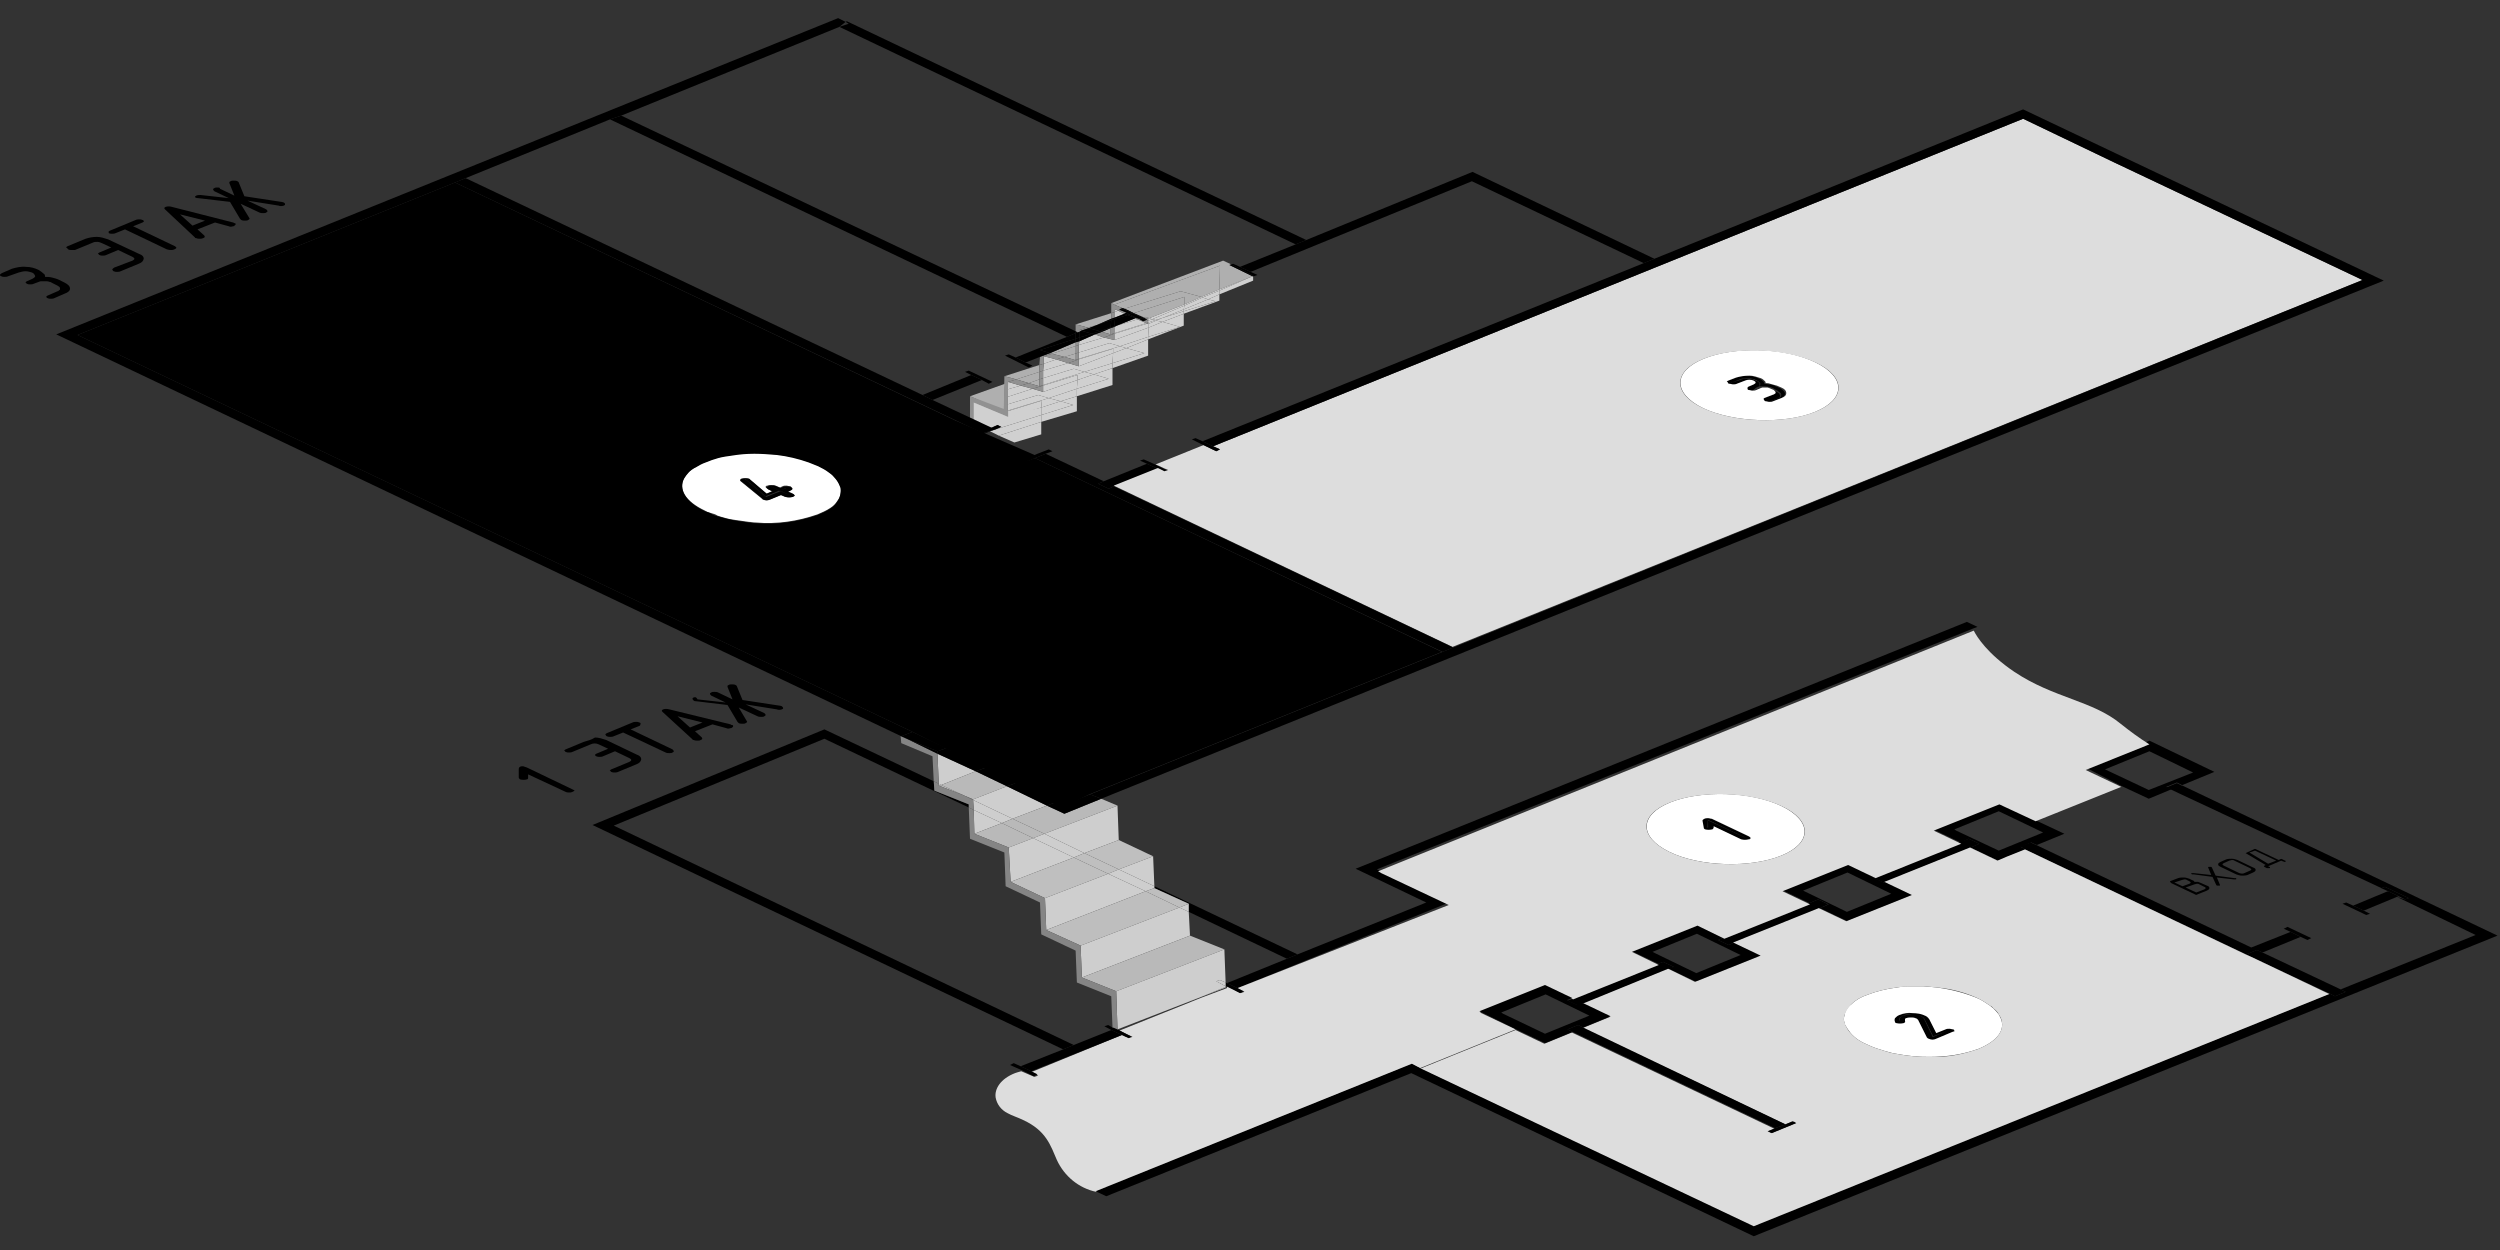 <?xml version="1.0" encoding="UTF-8"?> <!-- Generator: Adobe Illustrator 24.3.0, SVG Export Plug-In . SVG Version: 6.00 Build 0) --> <svg xmlns="http://www.w3.org/2000/svg" xmlns:xlink="http://www.w3.org/1999/xlink" id="Слой_1" x="0px" y="0px" viewBox="0 0 400 200" style="enable-background:new 0 0 400 200;" xml:space="preserve"><rect x="0" y="0" width="400" height="200" fill="#333333" stroke="none"/> <style type="text/css"> .st0{fill:none;} .st1{fill:#CECECE;} .st2{fill:#FFFFFF;} .st3{fill:#DDDDDD;} .st4{fill:#00CECE;} .st5{fill:#AFB51B;} .st6{fill:#B9B9B9;} .st7{fill:#BFBFBF;} .st8{fill:#BEBEBE;} .st9{fill:#858585;} .st10{fill:#D0D0D0;} .st11{fill:#AFAFAF;} .st12{fill:#919191;} </style> <path class="st0" d="M124.9,78.6l1.3,0.6L124.9,78.6z"></path> <polygon class="st0" points="252.5,164 250.8,164.7 251.6,165.1 247.2,166.9 251.6,165.1 250.8,164.7 "></polygon> <polygon class="st0" points="172.1,51.9 177.8,50.1 177.8,48.5 195.7,41.7 197,42.3 197.3,42.2 198.4,42.7 207.3,39.1 134.3,4.3 99.4,18.5 172.1,53 "></polygon> <path class="st0" d="M125.8,78.2l-0.9,0.3L125.8,78.2z"></path> <polygon class="st0" points="152.9,67.3 152.9,67.3 72.8,29.2 72.8,29.2 "></polygon> <polygon class="st0" points="253.3,164.4 257.7,162.6 253.4,160.6 257.7,162.6 "></polygon> <polygon class="st0" points="155.4,60 154.4,59.5 155,59.3 158.8,61.1 158.2,61.4 157.1,60.8 149.2,64 154.8,66.7 154.9,66.7 155,63.5 160.6,62.5 160.7,60.2 166.3,58.4 166.4,57.1 164.1,58 165.2,58.5 164.6,58.8 160.8,56.9 161.4,56.7 162.5,57.2 170.7,53.9 97.6,19.1 74.5,28.5 147.6,63.2 "></polygon> <path class="st0" d="M119.8,83.6l-2.1-0.3C118.4,83.4,119.1,83.5,119.8,83.6z"></path> <path class="st0" d="M120.9,83.7c3.4,0.3,6.7-0.2,9.9-1.3c0.7-0.3,1.4-0.6,2-1c-0.6,0.4-1.3,0.7-2,1C127.6,83.6,124.3,84,120.9,83.7 z"></path> <polygon class="st0" points="195.9,151.9 196.1,157.2 196.3,157.3 205.9,153.4 190.2,145.9 190.4,149.7 "></polygon> <path class="st0" d="M305.9,162.4c0.5,0,1,0.1,1.4,0.3C306.9,162.5,306.4,162.4,305.9,162.4z"></path> <polygon class="st0" points="309.1,165.9 308.4,164.4 309.1,165.9 309.2,165.9 309.2,165.9 "></polygon> <path class="st0" d="M307.2,162.7c0.1,0.1,0.3,0.2,0.4,0.3C307.5,162.8,307.4,162.7,307.2,162.7z"></path> <path class="st0" d="M303.9,162.9c0-0.1,0.1-0.1,0.2-0.2L303.9,162.9c-0.1,0.1-0.1,0.3,0,0.4l0,0 C303.8,163.2,303.8,163.1,303.9,162.9z"></path> <polygon class="st0" points="383.5,143.5 384.8,143.9 383.8,143.4 "></polygon> <polygon class="st0" points="372.8,159 280.6,196.2 372.8,159 360.2,153.1 "></polygon> <polygon class="st0" points="324,135.9 321.1,137.1 324,135.9 323.2,135.4 "></polygon> <polygon class="st0" points="200.6,44.2 200.5,44.2 200.5,44.9 195.1,47.1 195.1,48.1 189.4,50.2 189.4,52.1 183.7,54.3 183.7,56.9 178,58.9 178,61.6 172.3,63.4 172.3,65.8 166.6,67.5 166.6,69.5 162.3,70.8 166,72.6 163.9,73.5 164.5,73.7 163.9,73.5 166,72.6 167.8,71.9 168.4,72.2 167.3,72.6 176.6,77 183.5,74.2 182.4,73.7 183,73.5 184.8,74.3 192.5,71.2 190.7,70.3 191.3,70.1 192.4,70.6 263,42.1 235.5,29 200.1,43.5 201.2,44 "></polygon> <path class="st0" d="M287.4,179.7l-0.3-0.2L287.4,179.7z"></path> <polygon class="st0" points="122.6,79.6 122.6,79.6 119.2,76.8 "></polygon> <path class="st0" d="M110.1,75.7c0.3-0.4,0.7-0.7,1.2-0.9C110.9,75,110.4,75.3,110.1,75.7z"></path> <path class="st0" d="M109.5,76.5c-1,1.8,0.1,3.8,3.3,5.3c0.3,0.2,0.6,0.3,1,0.4c-0.3-0.1-0.7-0.3-1-0.4 C109.6,80.3,108.5,78.3,109.5,76.5z"></path> <polygon class="st0" points="124.8,78.6 122.6,79.5 122.6,79.5 "></polygon> <polygon class="st0" points="311.8,164.8 311.8,164.8 309.2,165.8 309.2,165.8 "></polygon> <polygon class="st0" points="276.6,151.2 274.9,150.4 275.8,150 274.9,150.4 "></polygon> <polygon class="st0" points="290.9,143.9 290.9,143.9 289.5,144.5 275.8,150 289.5,144.5 "></polygon> <polygon class="st0" points="271.4,149.4 264.4,152.3 264.4,152.3 "></polygon> <polygon class="st0" points="295.5,145.9 288.5,142.5 295.6,139.7 288.5,142.5 "></polygon> <polygon class="st0" points="301.3,141.2 301.6,141.1 301.3,141.2 299.6,140.4 299.9,140.3 313.6,134.7 315,134.2 315,134.2 313.6,134.7 299.9,140.3 299.6,140.4 "></polygon> <polygon class="st0" points="186.3,75.5 186.3,75.5 185.2,75 "></polygon> <polygon class="st0" points="252.5,160.9 250.8,160.1 251.7,159.8 265.3,154.2 266.1,153.9 265.3,154.2 251.7,159.8 250.8,160.1 "></polygon> <path class="st0" d="M306.2,169c-1.2-0.1-2.3-0.3-3.4-0.5C304,168.7,305.1,168.9,306.2,169z"></path> <path class="st0" d="M242.6,164.7l-15.4,6.2L242.6,164.7z"></path> <polygon class="st0" points="247.3,159.2 240.2,162 240.2,162 "></polygon> <path class="st0" d="M281,61.9c0.3-0.1,0.5-0.2,0.5-0.4C281.5,61.7,281.3,61.8,281,61.9l-0.7,0.3l0,0L281,61.9z"></path> <path class="st0" d="M281,60.8c0.3,0.2,0.5,0.3,0.6,0.5l0,0C281.5,61.1,281.3,60.9,281,60.8z"></path> <path class="st0" d="M279.8,60.5c0.4,0,0.8,0.1,1.2,0.3C280.6,60.6,280.2,60.5,279.8,60.5z"></path> <polygon class="st0" points="295.5,147.4 306,143.1 301.6,141.1 306,143.1 "></polygon> <path class="st0" d="M284.5,62.4l-0.1-0.1l-0.4-0.2l0.4,0.2L284.5,62.4z"></path> <path class="st0" d="M278.4,60.6c0.4-0.2,0.9-0.2,1.4-0.2C279.3,60.4,278.9,60.5,278.4,60.6l-1.3,0.5l0,0L278.4,60.6z"></path> <polygon class="st0" points="278.5,60.7 277.2,61.2 277.1,61.2 277.2,61.2 "></polygon> <polygon class="st0" points="267,155.1 262.6,156.8 267,155.1 267.5,154.9 "></polygon> <polygon class="st0" points="267,155.1 271.4,157.1 281.9,152.9 281.9,152.9 271.4,157.1 "></polygon> <path class="st0" d="M283.6,62c-0.2-0.1-0.4-0.1-0.6-0.2C283.3,61.9,283.5,61.9,283.6,62z"></path> <path class="st0" d="M284.8,62.9c0-0.1-0.1-0.2-0.1-0.3c-0.1-0.1-0.2-0.2-0.4-0.3l-0.7-0.3l0.7,0.3c0.1,0.1,0.3,0.2,0.4,0.3 C284.8,62.7,284.8,62.8,284.8,62.9c0,0.1-0.1,0.2-0.1,0.3s-0.1,0.1-0.2,0.1c0.1,0,0.1-0.1,0.2-0.1C284.8,63.1,284.8,63,284.8,62.9z"></path> <polygon class="st0" points="165.6,73.3 230.8,104.3 174.4,127.1 174.4,127.1 230.8,104.3 "></polygon> <path class="st0" d="M326.8,133.3L322,131L326.8,133.3z"></path> <polygon class="st0" points="319.7,129.9 312.6,132.8 312.6,132.8 "></polygon> <polygon class="st0" points="232.5,103.6 232.5,103.6 378,44.8 338.3,26 378,44.8 "></polygon> <path class="st0" d="M296,165.4c0.7,0.8,1.6,1.4,2.6,1.8c1,0.5,2,0.8,3,1.1c-1-0.3-2-0.6-3-1.1C297.7,166.7,296.8,166.1,296,165.4z"></path> <polygon class="st0" points="347,126.2 346.6,126 348.3,125.3 346.6,126 "></polygon> <polygon class="st0" points="343.8,126.4 336.8,123 343.9,120.2 336.8,123 "></polygon> <polygon class="st0" points="135.8,3.8 135.3,3.5 134.3,4.3 "></polygon> <polygon class="st0" points="114.2,115.8 110.2,114.8 112.2,116.6 "></polygon> <path class="st0" d="M339.1,125.6l-13.7,5.5l4.7,2.2l-4.4,1.8l0,0l34.5,16.4l6.2-2.5l-1.1-0.5l0.6-0.2l3.9,1.8l-0.6,0.2l-1.1-0.5 l-6.2,2.5l12.5,6l21.7-8.8l-12.7-6l-5.3,2.1l1.1,0.5l-0.6,0.2l-3.9-1.8l0.6-0.2l1.1,0.5l5.3-2.1l0.3-0.1l-34.6-16.2l0,0l-3.6,1.5 L339.1,125.6z M359.3,136.3l1.3-0.5c0.1-0.1,0.3-0.1,0.4,0l3.6,1.7l0.2-0.1c0.1-0.1,0.3-0.1,0.4,0l0.4,0.2c0.1,0,0.1,0,0.1,0.1v0 l-0.1,0.1h-0.2c-0.1,0-0.2,0-0.2-0.1l-0.2-0.1l-2.1,0.9l0.2,0.1c0.1,0,0.1,0,0.1,0.1c0,0.1,0,0.1-0.1,0.1h-0.4l-0.4-0.2 c-0.1-0.1-0.1-0.1,0-0.2l0.2-0.1L359.3,136.3C359.2,136.4,359.2,136.4,359.3,136.3L359.3,136.3z M355.3,137.9l0.9-0.4 c0.3-0.1,0.6-0.1,0.9-0.1c0.3,0,0.6,0.1,0.9,0.2l2.5,1.2c0.3,0.1,0.4,0.2,0.4,0.4s-0.1,0.3-0.4,0.4l-0.9,0.4 c-0.3,0.1-0.6,0.1-0.9,0.1c-0.3,0-0.6-0.1-0.9-0.2l-2.5-1.2c-0.2-0.1-0.4-0.2-0.4-0.4S355.1,138,355.3,137.9z M350.9,139.7h0.3 l2.8,0.3l-0.5-1.2c0-0.1,0-0.1,0.1-0.1l0,0h0.4l0.1,0.1l0.6,1.3l3,0.4h0.2c0.1,0,0.1,0,0.1,0.1c0,0.1,0,0.1-0.1,0.1h-0.3l-2.7-0.3 l0.5,1.2c0,0.1,0,0.1-0.1,0.1h-0.4l-0.1-0.1l-0.6-1.3l-3-0.4H351L350.9,139.7C350.8,139.8,350.8,139.7,350.9,139.7L350.9,139.7z M347.4,141.1l1.3-0.5c0.3-0.1,0.6-0.1,0.9-0.1c0.3,0,0.6,0.1,0.9,0.2l0.4,0.2c0.2,0.1,0.3,0.2,0.4,0.3h0.6c0.2,0,0.4,0.1,0.5,0.2 l0.9,0.4c0.2,0.1,0.4,0.2,0.4,0.4s-0.1,0.3-0.4,0.4l-1.5,0.6c-0.1,0.1-0.3,0.1-0.4,0l-3.8-1.8C347.3,141.2,347.3,141.2,347.4,141.1 L347.4,141.1z"></path> <polygon class="st0" points="178.1,164.4 179,164.8 192.2,159.5 178.8,164.7 "></polygon> <polygon class="st0" points="198.4,158.9 198.4,158.9 196.3,157.8 "></polygon> <polygon class="st0" points="196.1,157.9 196.3,157.8 196.1,157.8 "></polygon> <polygon class="st0" points="177.3,164 178,164.4 177.8,159.4 172.3,157.2 172.1,152.1 166.6,149.5 166.4,144.4 160.9,141.8 160.7,136.4 155.2,134.2 155,129.2 131.9,118.2 98.2,132.1 171.8,167.2 177.8,164.8 176.7,164.2 "></polygon> <path class="st0" d="M273.3,132.5l-0.1-0.1L273.3,132.5z"></path> <path class="st0" d="M355.8,138.5l2.5,1.2c0.2,0.1,0.5,0.1,0.8,0l0.9-0.4c0.1,0,0.2-0.1,0.2-0.2c0-0.1,0-0.1-0.2-0.2l-2.5-1.2 c-0.2-0.1-0.5-0.1-0.8,0l-0.9,0.4c-0.1,0-0.2,0.1-0.2,0.2C355.6,138.4,355.6,138.4,355.8,138.5z"></path> <path class="st0" d="M351.5,142.9l1.3-0.5c0.1,0,0.2-0.1,0.2-0.2c0-0.1-0.1-0.1-0.2-0.2l-0.8-0.4c-0.2-0.1-0.5-0.1-0.8,0l-1.3,0.5 L351.5,142.9z"></path> <polygon class="st0" points="364.2,137.7 360.8,136.1 360,136.4 363,138.2 "></polygon> <path class="st0" d="M350.4,141.4c0.1,0,0.2-0.1,0.2-0.2c0-0.1-0.1-0.1-0.2-0.2l-0.4-0.2c-0.2-0.1-0.5-0.1-0.8,0l-1.1,0.4l1.3,0.6 L350.4,141.4z"></path> <path d="M272.7,132.7c0.4,0.1,0.8,0.1,1.2,0c0.1,0,0.2-0.1,0.2-0.3v-0.2l4.4,2.1c0.4,0.1,0.8,0.1,1.2,0c0.2-0.1,0.3-0.1,0.3-0.2 s0-0.2-0.3-0.3l-5.9-2.8c-0.4-0.1-0.8-0.1-1.2,0c-0.2,0.1-0.3,0.2-0.3,0.3v1.2C272.4,132.5,272.5,132.6,272.7,132.7z M273.2,131.3 L273.2,131.3l0.1-0.1l5.9,2.8h-0.1l-3-1.4l-2.8-1.3v1.1h-0.2L273.2,131.3z"></path> <polygon points="384.8,143.9 385.4,143.7 381.6,141.9 381,142.1 382.1,142.6 383.8,143.4 "></polygon> <path d="M339.1,125.6l4.7,2.2l3.6-1.5l-0.4-0.2l-0.4-0.2l1.7-0.7l0.8,0.4h0.1l5.1-2.1l-10.4-5l-0.2,0.1l-10.2,4.1L339.1,125.6z M343.9,120.2l3.3,1.6l3.7,1.8l0,0l-7.1,2.8l0,0l-7-3.3L343.9,120.2z"></path> <polygon points="343.8,126.4 350.9,123.5 350.9,123.5 "></polygon> <path d="M315,134.2l1.7,0.8l0,0l-1.4,0.6l4.4,2.1l1.4-0.6l3-1.2l-0.8-0.4l1.7-0.7l0.9,0.4l4.4-1.8l-4.7-2.2l-5.8-2.7l-10.5,4.2 l4.4,2.1L315,134.2L315,134.2z M313,132.9l-0.3-0.2l0,0l7.1-2.9l0,0l2.3,1.1l4.8,2.3l0,0l-7.1,2.9l0,0L313,132.9z"></path> <polygon class="st1" points="319.7,129.9 319.7,129.9 322,131 "></polygon> <polygon class="st1" points="319.7,136.1 326.8,133.3 326.8,133.3 "></polygon> <path d="M359.3,136.5l3.2,1.9l-0.2,0.1c-0.1,0.1-0.1,0.1,0,0.2l0.4,0.2h0.4c0.1,0,0.1,0,0.1-0.1c0-0.1,0-0.1-0.1-0.1l-0.2-0.1 l2.1-0.9l0.2,0.1c0.1,0,0.2,0,0.2,0.1h0.2c0.1,0,0.1,0,0.1-0.1c0-0.1,0-0.1-0.1-0.1l-0.4-0.2c-0.1-0.1-0.3-0.1-0.4,0l-0.2,0.1 l-3.6-1.7c-0.1-0.1-0.3-0.1-0.4,0L359.3,136.5C359.2,136.4,359.2,136.4,359.3,136.5z M360.8,136.1l3.4,1.6l-1.3,0.5l-3-1.8 L360.8,136.1z"></path> <path d="M355.3,138.7l2.5,1.2c0.3,0.1,0.6,0.2,0.9,0.2c0.3,0,0.6,0,0.9-0.1l0.9-0.4c0.2-0.1,0.4-0.2,0.4-0.4s-0.1-0.3-0.4-0.4 l-2.5-1.2c-0.3-0.1-0.6-0.2-0.9-0.2c-0.3,0-0.6,0-0.9,0.1l-0.9,0.4c-0.2,0.1-0.4,0.2-0.4,0.4S355.1,138.6,355.3,138.7z M355.8,138.1 l0.9-0.4c0.1,0,0.3-0.1,0.4-0.1c0.1,0,0.3,0,0.4,0.1l2.5,1.2c0.1,0.1,0.2,0.1,0.2,0.2s0,0.1-0.2,0.2l-0.9,0.4 c-0.2,0.1-0.5,0.1-0.8,0l-2.5-1.2c-0.1-0.1-0.2-0.1-0.2-0.2S355.7,138.2,355.8,138.1L355.8,138.1z"></path> <path d="M350.8,139.9h0.2l3,0.4l0.6,1.3l0.1,0.1h0.4c0.1,0,0.1,0,0.1-0.1v0l-0.5-1.2l2.7,0.3h0.3c0.1,0,0.1,0,0.1-0.1 c0-0.1,0-0.1-0.1-0.1h-0.2l-3-0.4l-0.6-1.3l-0.1-0.1h-0.4c-0.1,0-0.1,0-0.1,0.1v0l0.5,1.2l-2.8-0.3h-0.3c-0.1,0-0.1,0-0.1,0.1v0 C350.7,139.9,350.7,139.9,350.8,139.9L350.8,139.9z"></path> <path class="st2" d="M267.1,136.3c4.9,2.4,13,2.6,17.9,0.6s5-5.5,0.1-7.9s-13-2.6-17.9-0.6C262.3,130.4,262.2,133.9,267.1,136.3z M272.4,131.3c0-0.1,0.1-0.2,0.3-0.3c0.2-0.1,0.4-0.1,0.6-0.1c0.2,0,0.4,0.1,0.6,0.1l5.9,2.8c0.2,0.1,0.3,0.2,0.3,0.3 s-0.1,0.2-0.3,0.2c-0.4,0.1-0.8,0.1-1.2,0l-4.4-2.1v0.2c0,0.1-0.1,0.2-0.2,0.3c-0.4,0.1-0.8,0.1-1.2,0c-0.1-0.1-0.2-0.1-0.2-0.3 L272.4,131.3z"></path> <polygon points="315,134.2 313.6,134.7 299.9,140.3 299.6,140.4 301.3,141.2 301.6,141.1 315.3,135.6 316.7,135 "></polygon> <path d="M316.7,135l-1.7-0.8L316.7,135z"></path> <path d="M347.4,141.3l3.8,1.8c0.1,0.1,0.3,0.1,0.4,0l1.5-0.6c0.2-0.1,0.4-0.2,0.4-0.4s-0.1-0.3-0.4-0.4l-0.9-0.4 c-0.2-0.1-0.3-0.1-0.5-0.2h-0.6c0-0.1-0.1-0.2-0.4-0.3l-0.4-0.2c-0.3-0.1-0.6-0.2-0.9-0.2c-0.3,0-0.6,0-0.9,0.1l-1.3,0.5 C347.2,141.1,347.3,141.2,347.4,141.3z M351.1,141.5c0.1,0,0.3-0.1,0.4-0.1c0.1,0,0.3,0,0.4,0.1l0.8,0.4c0.1,0,0.2,0.1,0.2,0.2 c0,0.1-0.1,0.1-0.2,0.2l-1.3,0.5l-1.7-0.8L351.1,141.5z M349.1,140.8c0.1,0,0.3-0.1,0.4-0.1c0.1,0,0.3,0,0.4,0.1l0.4,0.2 c0.1,0.1,0.2,0.1,0.2,0.2s0,0.1-0.2,0.2l-1.1,0.4l-1.3-0.6L349.1,140.8z"></path> <polygon points="376.5,144.9 378.2,145.7 383.5,143.5 383.8,143.4 382.1,142.6 381.8,142.7 "></polygon> <polygon points="375.4,144.4 374.8,144.6 378.6,146.4 379.2,146.2 378.2,145.7 376.5,144.9 "></polygon> <path d="M290.9,143.9l1.7,0.8l-1.4,0.6l4.4,2.1l10.5-4.2l-4.4-2.1l-0.3,0.1l-1.7-0.8l0.3-0.1l-4.4-2.1l-10.5,4.2l4.4,2.1 L290.9,143.9z M288.5,142.5l7.1-2.9l0,0l7,3.4l-7.1,2.9l0,0L288.5,142.5z"></path> <polygon class="st1" points="295.5,145.9 302.6,143 295.6,139.7 295.6,139.7 302.6,143 "></polygon> <polygon points="369.2,150.4 369.8,150.1 366,148.3 365.4,148.6 366.5,149.1 368.1,149.9 "></polygon> <polygon points="324.9,134.8 323.2,135.4 324,135.9 359.4,152.7 361.1,152 362,152.4 368.1,149.9 366.5,149.1 360.2,151.6 325.8,135.2 325.8,135.2 325.8,135.2 "></polygon> <polygon points="325.8,135.2 325.8,135.2 324.9,134.8 "></polygon> <polygon points="276.6,151.2 277.5,150.8 291.2,145.3 292.5,144.7 290.9,143.9 289.5,144.5 275.8,150 274.9,150.4 "></polygon> <polygon points="290.9,143.9 292.5,144.7 291.2,145.3 292.5,144.7 "></polygon> <polygon points="361.1,152 359.4,152.7 360.2,153.1 372.8,159 373.6,159.4 375.3,158.7 374.5,158.3 362,152.4 "></polygon> <polygon points="267.5,154.9 267.8,154.7 266.1,153.9 265.3,154.2 251.7,159.8 250.8,160.1 252.5,160.9 253.4,160.6 262.6,156.8 267,155.1 "></polygon> <path d="M267.8,154.7l-0.3,0.1L267,155l4.4,2.1l10.5-4.2l-4.4-2.1l-0.9,0.4l-1.7-0.8l0.9-0.4l-4.4-2.1l-10.5,4.2l4.4,2.1l0.8-0.3 L267.8,154.7z M265,152.6l-0.6-0.3l0,0l7.1-2.9l0,0l7,3.4l-7.1,2.9L265,152.6z"></path> <polygon points="196.3,157.3 198,158.1 231.6,144.5 220.9,139.4 220.3,139.1 220.3,139.1 315.6,100.6 315.6,100.6 315.6,100.6 316.4,100.3 314.7,99.5 216.9,139 228.2,144.4 207.6,152.7 205.9,153.4 "></polygon> <path class="st3" d="M227.2,170.9l15.3-6.2l-5.7-2.7l10.5-4.2l4.4,2.1l13.7-5.5l-4.3-2.1l10.5-4.2l4.3,2.1l13.7-5.5l-4.4-2.1 l10.5-4.2l4.4,2.1l13.7-5.5l-4.4-2.1l10.5-4.2l5.8,2.7l13.7-5.5l-5.7-2.7l10.2-4.1c-1.6-1-3.1-2.1-4.6-3.3c-4.5-3.7-10.7-4.1-17-8.3 c-4.3-2.9-6-5.6-6.5-6.6l-95.3,38.5l0.5,0.3l10.8,5.1L198,158.1l1,0.5l0.1,0.1l0,0l-0.6,0.2l0,0l-2.1-1l-0.1,0.1v0.1l-4,1.5 l-13.2,5.3l1.9,0.9l0.2,0.1l0,0l-0.6,0.2l0,0l-1.1-0.5l-14.4,5.9l1,0.6l0,0l-0.6,0.2l-2.1-0.9c-0.4,0.1-0.7,0.2-1,0.3 c-2.3,0.9-3.3,2.5-3.1,3.9c0.2,1.1,0.9,2,1.9,2.5c0.7,0.4,1.7,0.7,2.5,1.1c3.7,1.7,4.4,4.1,5.4,6.4c1.2,2.6,3.5,4.5,6.3,5.1 l50.5-20.4l0,0L227.2,170.9z M267.2,128.4c5-2,13-1.7,17.9,0.6s4.9,5.9-0.1,7.9s-13,1.8-17.9-0.6S262.2,130.4,267.2,128.4z"></path> <polygon class="st4" points="220.3,139.1 220.3,139.1 315.6,100.6 315.6,100.6 "></polygon> <polygon points="196.1,157.2 196.1,157.8 196.3,157.8 198.4,158.9 199,158.6 198.9,158.6 198,158.1 198,158.1 196.3,157.3 "></polygon> <polygon points="198.9,158.6 198,158.1 198,158.1 "></polygon> <polygon points="198.4,158.9 199,158.6 199,158.6 "></polygon> <path d="M312.5,164.6c-0.4-0.1-0.8-0.1-1.2,0l-1.5,0.6l-1.1-2.1c-0.2-0.2-0.4-0.4-0.7-0.6c-0.6-0.3-1.3-0.4-2-0.4 c-0.7,0-1.4,0.1-2.1,0.3c-0.3,0.1-0.5,0.3-0.7,0.5c-0.1,0.2-0.1,0.4,0,0.6c0,0.1,0.1,0.2,0.2,0.2c0.4,0.1,0.8,0.1,1.2,0 c0.2-0.1,0.3-0.2,0.2-0.3v-0.3c0.1-0.1,0.2-0.1,0.2-0.2c0.3-0.1,0.6-0.1,0.9-0.1c0.3,0,0.6,0,0.8,0.2c0.1,0,0.2,0.1,0.2,0.2l1.4,2.8 c0.1,0.1,0.2,0.2,0.3,0.2c0.4,0.2,0.8,0.2,1.2,0l2.6-1.1c0.2-0.1,0.3-0.2,0.2-0.3S312.6,164.6,312.5,164.6z M311.9,164.8l-0.5,0.2 l-2.1,0.9h-0.1l-0.7-1.4l-0.7-1.5l-0.1-0.1c-0.1-0.1-0.2-0.2-0.4-0.3c-0.4-0.2-0.9-0.3-1.4-0.3c-0.5,0-0.9,0.1-1.4,0.2 c-0.2,0.1-0.4,0.2-0.5,0.4c-0.1,0.1-0.1,0.3,0,0.4h-0.1c-0.1-0.1-0.1-0.3,0-0.4c0-0.1,0.1-0.1,0.2-0.2s0.2-0.1,0.3-0.2 c0.5-0.2,1-0.3,1.5-0.2c0.5,0,1,0.1,1.5,0.3c0.2,0.1,0.4,0.2,0.5,0.4l1.4,2.8L311.9,164.8L311.9,164.8z"></path> <path class="st2" d="M319.8,162.3c-0.3-0.4-0.6-0.7-0.9-1c-0.1-0.1-0.3-0.2-0.5-0.4c-0.6-0.4-1.2-0.8-1.8-1.1 c-2.1-0.9-4.4-1.5-6.7-1.8l-1-0.1l-1.2-0.1h-2.4c-0.6,0-1.2,0.1-1.8,0.2c-1.6,0.2-3.3,0.6-4.8,1.2c-0.9,0.3-1.8,0.8-2.5,1.5 c-0.6,0.4-1,1.1-1.1,1.8c-0.1,0.4-0.1,0.7,0,1.1c0,0.2,0.1,0.4,0.2,0.5c0.2,0.4,0.5,0.8,0.8,1.2c0.7,0.8,1.6,1.4,2.6,1.8 c1,0.5,2,0.8,3,1.1c0.4,0.1,0.8,0.2,1.1,0.3c1.1,0.2,2.3,0.4,3.4,0.5h0.2c0.8,0.1,1.6,0.1,2.4,0.1l0,0c2.7,0,5.3-0.4,7.8-1.3 c3.1-1.3,4.3-3.1,3.5-4.9L319.8,162.3z M312.4,165.1l-2.6,1.1c-0.4,0.2-0.8,0.2-1.2,0c-0.1,0-0.2-0.1-0.3-0.2l-1.4-2.8l-0.2-0.2 c-0.2-0.1-0.5-0.2-0.8-0.2c-0.3,0-0.6,0-0.9,0.1c-0.1,0-0.2,0.1-0.2,0.2v0.3c0.1,0.1,0,0.2-0.2,0.3c-0.4,0.1-0.8,0.1-1.2,0 c-0.1,0-0.2-0.1-0.2-0.2c-0.1-0.2-0.1-0.4,0-0.6c0.2-0.2,0.4-0.4,0.7-0.5c0.7-0.3,1.4-0.4,2.1-0.3c0.7,0,1.4,0.1,2,0.4 c0.3,0.1,0.5,0.3,0.7,0.6l1.1,2.2l1.5-0.6c0.2-0.1,0.4-0.1,0.6-0.1c0.2,0,0.4,0.1,0.6,0.1s0.2,0.2,0.2,0.3S312.7,165,312.4,165.1 L312.4,165.1z"></path> <path class="st3" d="M360.2,153.1l-0.9-0.4l0,0L324,135.9l-3,1.2l-1.4,0.6l0,0l-4.4-2.1l0,0l-13.7,5.5l4.4,2.1l-10.5,4.2l-4.4-2.1 l-13.7,5.5l4.4,2.1l0,0l-10.5,4.2l-4.3-2.1l-4.4,1.8l-9.3,3.8l4.4,2.1l-4.4,1.8l32.4,15.4l1.1-0.4l0,0l0.3,0.1l0.3,0.1l0,0l-3.9,1.6 l-0.6-0.3l1.1-0.4l-32.4-15.4l-4.4,1.8l0,0l-4.2-2l-0.4-0.2l-15.3,6.2l53.4,25.4l92.2-37.3L360.2,153.1z M316.6,167.8 c-2.5,0.9-5.1,1.4-7.8,1.3l0,0c-0.8,0-1.6,0-2.4-0.1h-0.2c-1.2-0.1-2.3-0.3-3.4-0.5c-0.4-0.1-0.8-0.2-1.1-0.3c-1-0.3-2-0.6-3-1.1 c-1-0.4-1.9-1-2.6-1.8c-0.3-0.3-0.6-0.8-0.8-1.2c-0.1-0.2-0.1-0.4-0.2-0.5c-0.1-0.4-0.1-0.7,0-1.1c0.2-0.7,0.6-1.3,1.1-1.8 c0.7-0.7,1.6-1.2,2.5-1.5c1.5-0.6,3.2-1,4.8-1.2c0.6-0.1,1.2-0.1,1.8-0.2h2.4l1.2,0.1l1,0.1c2.3,0.2,4.6,0.8,6.7,1.8 c0.6,0.3,1.2,0.7,1.8,1.1c0.2,0.1,0.4,0.2,0.5,0.4c0.4,0.3,0.7,0.6,0.9,1c0.1,0.2,0.2,0.3,0.3,0.5 C320.9,164.7,319.7,166.5,316.6,167.8z"></path> <polygon class="st5" points="360.2,153.1 359.4,152.7 359.4,152.7 "></polygon> <polygon class="st5" points="315.3,135.6 319.7,137.6 319.7,137.6 "></polygon> <path class="st5" d="M319.7,137.6l1.4-0.5L319.7,137.6z"></path> <path class="st5" d="M281.9,152.9l-4.4-2.1L281.9,152.9z"></path> <path class="st5" d="M303.5,158.1c-1.6,0.2-3.3,0.6-4.8,1.2c-0.9,0.3-1.8,0.8-2.5,1.5c0.7-0.7,1.6-1.2,2.5-1.5 C300.2,158.7,301.9,158.3,303.5,158.1z"></path> <path class="st5" d="M310,158.1c2.3,0.2,4.6,0.8,6.7,1.8C314.6,158.9,312.3,158.3,310,158.1z"></path> <path class="st5" d="M316.7,159.9c0.6,0.3,1.2,0.7,1.8,1.1C317.9,160.6,317.3,160.2,316.7,159.9z"></path> <path d="M311.8,164.8l-2.6,1l0,0l-1.4-2.8c-0.1-0.2-0.3-0.3-0.5-0.4c-0.5-0.2-1-0.3-1.5-0.3c-0.5,0-1,0-1.5,0.2 c-0.1,0-0.2,0.1-0.3,0.2s-0.1,0.1-0.2,0.2c-0.1,0.1-0.1,0.3,0,0.4h0.1c-0.1-0.1-0.1-0.3,0-0.4c0.1-0.2,0.3-0.3,0.5-0.4 c0.4-0.2,0.9-0.2,1.4-0.2l0,0c0.5,0,1,0.1,1.4,0.3c0.1,0.1,0.3,0.2,0.4,0.3l0.1,0.1l0.7,1.4l0.7,1.4h0.1l2.1-0.9L311.8,164.8 L311.8,164.8z"></path> <path d="M307.6,162.9L307.6,162.9l0.8,1.5L307.6,162.9z"></path> <path d="M304,163c-0.1,0.1-0.1,0.3,0,0.4l0,0C303.9,163.3,303.9,163.1,304,163c0.1-0.2,0.3-0.3,0.5-0.4 C304.3,162.7,304.1,162.8,304,163z"></path> <path d="M305.9,162.4c-0.5,0-0.9,0.1-1.4,0.2C305,162.5,305.4,162.4,305.9,162.4z"></path> <polygon points="309.2,165.9 309.2,165.9 309.2,165.9 311.4,165 "></polygon> <path d="M305.9,162.4c0.5,0,1,0.1,1.5,0.3C307,162.4,306.4,162.3,305.9,162.4z"></path> <path d="M307.8,163l1.4,2.8l0,0L307.8,163c-0.1-0.2-0.3-0.3-0.5-0.4C307.5,162.7,307.7,162.8,307.8,163z"></path> <path d="M242.6,164.7l0.4,0.2l4.2,2l4.4-1.8l-0.8-0.4l1.7-0.7l0,0l0.8,0.4l4.4-1.8l-4.4-2.1l-0.9,0.3l-1.7-0.8l0.9-0.3l-4.4-2.1 l-10.5,4.2L242.6,164.7L242.6,164.7z M240.2,162L240.2,162l7.1-2.9l0,0l7,3.4l-7.1,2.9l-6.7-3.2L240.2,162z"></path> <path d="M242.6,164.7l0.4,0.2L242.6,164.7z"></path> <polygon points="247.2,166.9 247.2,166.9 243,164.9 "></polygon> <polygon points="178,164.4 178,164.4 177.3,164 176.7,164.2 177.8,164.8 179.5,165.6 180.6,166.1 181.1,165.8 180.9,165.8 179,164.8 178.1,164.4 "></polygon> <polygon points="180.6,166.1 181.1,165.8 181.1,165.8 "></polygon> <polygon points="98.2,132.1 131.9,118.2 155,129.2 155,128.7 149.5,126.5 149.4,125 131.9,116.7 94.8,132 170.1,167.9 171.8,167.2 "></polygon> <polygon points="190.2,144.6 190.2,145.9 205.9,153.4 207.6,152.7 184.7,141.8 184.7,142.1 "></polygon> <polygon points="165,171.4 179.5,165.6 177.8,164.8 171.8,167.2 170.1,167.9 163.3,170.6 "></polygon> <path d="M165,171.4l14.5-5.8L165,171.4z"></path> <polygon points="165,171.4 163.3,170.6 162.2,170.1 161.6,170.4 163.4,171.2 165.4,172.2 166,171.9 "></polygon> <path d="M166,171.9l-0.6,0.3L166,171.9z"></path> <polygon points="250.8,164.7 251.6,165.1 284,180.5 285.7,179.9 253.3,164.4 252.5,164 "></polygon> <path d="M252.5,164l0.8,0.4L252.5,164z"></path> <polygon points="282.9,181 283.5,181.3 287.4,179.7 287.1,179.5 286.8,179.4 285.7,179.9 284,180.5 "></polygon> <polygon points="286.8,179.4 286.8,179.4 287.1,179.5 "></polygon> <polygon points="287.4,179.7 287.4,179.7 283.5,181.3 "></polygon> <polygon points="349.2,125.7 349.1,125.7 348.3,125.3 346.6,126 347,126.2 347.5,126.4 347.5,126.4 347.5,126.4 382.1,142.6 381,142.1 381.6,141.9 385.4,143.7 384.8,143.9 383.5,143.5 396.1,149.6 374.5,158.3 375.3,158.7 373.6,159.4 372.8,159 280.6,196.2 227.2,170.9 225.9,170.2 175.3,190.6 177,191.4 225.8,171.7 280.6,197.8 399.6,149.7 "></polygon> <path d="M347.5,126.4l-0.5-0.2L347.5,126.4z"></path> <polygon points="225.9,170.2 225.9,170.2 227.2,170.9 "></polygon> <polygon points="273.3,132.4 273.4,131.4 276.1,132.7 279.1,134.1 279.2,134.1 279.2,134.1 279.3,134.1 273.3,131.3 273.2,131.2 273.2,131.3 273.2,132.4 273.3,132.5 "></polygon> <polygon points="273.3,132.5 273.3,132.5 273.3,132.4 273.4,131.4 273.3,132.4 "></polygon> <polygon points="276.1,132.7 279.1,134.1 279.2,134.1 279.1,134.1 "></polygon> <polygon points="279.3,134.1 279.2,134.1 279.3,134.1 273.3,131.3 273.2,131.2 273.2,131.2 273.3,131.3 "></polygon> <polygon class="st6" points="144.2,117.8 144.1,117.8 145.3,118.3 "></polygon> <polygon class="st1" points="156.1,123.4 150,120.6 150.2,125.4 150.6,125.6 "></polygon> <polygon class="st1" points="150.2,125.4 150.2,125.7 150.6,125.6 "></polygon> <polygon class="st6" points="161.1,125.8 156.1,123.4 150.6,125.6 154.3,127.3 155.7,127.9 "></polygon> <polygon class="st6" points="150.2,125.7 154.3,127.3 150.6,125.6 "></polygon> <polygon class="st1" points="167.5,128.9 161.1,125.8 155.7,127.9 155.7,128 162,131 "></polygon> <polygon class="st1" points="160.3,131.7 155.8,129.6 155.9,133.4 "></polygon> <polygon class="st1" points="162,131 155.7,128 155.8,129.6 160.3,131.7 "></polygon> <polygon class="st6" points="160.3,131.7 155.9,133.4 161.4,135.6 165.3,134.1 "></polygon> <polygon class="st6" points="170.4,128.7 170.4,128.7 174.4,127.1 174.4,127.1 "></polygon> <polygon class="st6" points="167.5,128.9 162,131 167.1,133.4 178.8,128.9 176.2,127.8 170.3,130.2 "></polygon> <polygon class="st6" points="165.3,134.1 167.1,133.4 162,131 160.3,131.7 "></polygon> <polygon class="st1" points="173.5,136.5 179,134.4 178.8,128.9 167.1,133.4 "></polygon> <polygon class="st1" points="165.3,134.1 161.4,135.6 161.7,141.1 171.8,137.2 "></polygon> <polygon class="st1" points="171.8,137.2 173.5,136.5 167.1,133.4 165.3,134.1 "></polygon> <polygon class="st7" points="161.7,141.1 167.2,143.7 177.3,139.8 171.8,137.2 "></polygon> <polygon class="st7" points="179,139.1 184.5,137 179,134.4 173.5,136.5 "></polygon> <polygon class="st7" points="177.3,139.8 179,139.1 173.5,136.5 171.8,137.2 "></polygon> <polygon class="st1" points="184.7,141.8 184.5,137 179,139.1 "></polygon> <polygon class="st1" points="167.4,148.8 183.3,142.6 177.3,139.8 167.2,143.7 "></polygon> <polygon class="st1" points="177.3,139.8 183.3,142.6 184.7,142.1 184.7,141.8 179,139.1 "></polygon> <polygon class="st8" points="172.9,151.3 188.7,145.2 183.3,142.6 167.4,148.8 "></polygon> <polygon class="st8" points="190.2,144.6 184.7,142.1 183.3,142.6 188.7,145.2 "></polygon> <polygon class="st1" points="172.9,151.3 173.1,156.4 190.4,149.7 190.2,145.9 188.7,145.2 "></polygon> <polygon class="st1" points="190.2,145.9 190.2,144.6 188.7,145.2 "></polygon> <polygon class="st6" points="173.1,156.4 178.6,158.6 195.9,151.9 190.4,149.7 "></polygon> <polygon class="st1" points="194.6,157 195.2,156.8 196.1,157.2 195.9,151.9 178.6,158.6 178.8,164.7 192.2,159.5 196.1,157.9 196.1,157.8 "></polygon> <polygon class="st1" points="196.1,158 196.1,157.9 192.2,159.5 "></polygon> <polygon class="st1" points="194.6,157 196.1,157.8 196.1,157.2 195.2,156.8 "></polygon> <polygon class="st9" points="154.3,127.3 155.7,128 155.7,127.9 "></polygon> <polygon class="st9" points="150,120.6 145.3,118.3 144.1,117.8 144.2,118.9 149.2,121 149.4,125 150.2,125.4 "></polygon> <polygon class="st9" points="160.7,136.4 160.9,141.8 166.4,144.4 166.6,149.5 172.1,152.1 172.3,157.2 177.8,159.4 178,164.4 178.1,164.4 178.8,164.7 178.6,158.6 173.1,156.4 172.9,151.3 167.4,148.8 167.2,143.7 161.7,141.1 161.4,135.6 155.9,133.4 155.8,129.6 155,129.2 155.2,134.2 "></polygon> <polygon class="st9" points="155,128.7 155,129.2 155.8,129.6 155.7,128 154.3,127.3 150.2,125.7 150.2,125.4 149.4,125 149.5,126.5 "></polygon> <polygon class="st10" points="166.6,67.5 159.8,69.7 162.3,70.8 166.6,69.5 "></polygon> <polygon class="st11" points="152.9,67.3 152.9,67.3 154.4,68 "></polygon> <path class="st11" d="M154.9,68.2l-0.5-0.2L154.9,68.2z"></path> <polygon class="st10" points="171.7,64.8 166.6,66.4 166.6,67.5 172.3,65.8 172.3,63.4 169.7,64.2 "></polygon> <polygon class="st10" points="159.3,68.7 158.4,69 158.2,69.1 158.4,69 159.8,69.7 166.6,67.5 166.6,66.4 "></polygon> <polygon class="st10" points="166.6,66.4 171.7,64.8 169.7,64.2 166.6,65.2 "></polygon> <polygon class="st10" points="161.1,66.5 155.6,64.2 155.6,67.3 158.5,68.5 159.6,68 160.2,68.3 159.3,68.7 166.6,66.4 166.6,65.2 "></polygon> <path class="st10" d="M155.7,69.6l1.1-0.4L155.7,69.6z"></path> <polygon class="st10" points="156.8,69.2 155.5,68.5 155.5,68.5 "></polygon> <polygon class="st11" points="160.6,64.9 158.9,65.4 160.6,65.9 "></polygon> <polygon class="st10" points="161.3,61.1 161.2,62.3 163.3,61.7 "></polygon> <polygon class="st10" points="177.4,60.6 172.3,62.2 172.3,63.4 178,61.6 178,58.9 175,59.9 "></polygon> <polygon class="st10" points="167.8,63.7 169.7,64.2 172.3,63.4 172.3,62.2 "></polygon> <polygon class="st10" points="161.2,65.8 166.7,64.1 166.6,65.2 169.7,64.2 167.8,63.7 161.2,65.7 "></polygon> <polygon class="st10" points="166.6,65.2 166.7,64.1 161.2,65.8 161.2,66.9 "></polygon> <polygon class="st10" points="163.3,61.7 161.2,62.3 161.2,63.5 165.2,62.2 "></polygon> <polygon class="st10" points="172.3,62.2 177.4,60.6 175,59.9 172.4,60.8 "></polygon> <polygon class="st10" points="166.1,63.2 167.8,63.7 172.3,62.2 172.4,60.8 166.9,62.7 165.2,62.2 161.2,63.5 161.2,64.7 "></polygon> <polygon class="st10" points="161.2,64.7 161.2,65.7 167.8,63.7 166.1,63.2 "></polygon> <polygon class="st11" points="166.3,59.5 166.3,58.4 160.7,60.2 162.6,60.7 "></polygon> <polygon class="st11" points="166.3,60.7 166.3,59.5 162.6,60.7 164.6,61.3 "></polygon> <polygon class="st11" points="166.3,60.7 164.6,61.3 166.3,61.8 "></polygon> <polygon class="st10" points="167,57 167,58.2 169,57.5 "></polygon> <polygon class="st10" points="183.1,56.5 178,58.1 178,58.9 183.7,56.9 183.7,54.3 180.2,55.7 "></polygon> <polygon class="st10" points="173.5,59.5 175,59.9 178,58.9 178,58.1 "></polygon> <polygon class="st10" points="166.9,61.7 172.4,60 172.4,60.8 175,59.9 173.5,59.5 166.9,61.6 "></polygon> <polygon class="st10" points="166.9,61.7 166.9,62.7 172.4,60.8 172.4,60 "></polygon> <polygon class="st10" points="178,58.1 183.1,56.5 180.2,55.7 178.1,56.5 "></polygon> <polygon class="st10" points="169,57.5 167,58.2 166.9,59.3 170.9,58.1 "></polygon> <polygon class="st10" points="171.8,59 173.5,59.5 178,58.1 178.1,56.5 172.6,58.6 170.9,58.1 166.9,59.3 166.9,60.5 "></polygon> <polygon class="st10" points="166.9,60.5 166.9,61.6 173.5,59.5 171.8,59 "></polygon> <polygon class="st11" points="172,54.8 168,56.5 168.3,56.6 172,55.4 "></polygon> <polygon class="st11" points="172,56.6 172,55.4 168.3,56.6 170.3,57.1 "></polygon> <polygon class="st11" points="172,56.6 170.3,57.1 172,57.6 "></polygon> <polygon class="st10" points="172.7,52.8 172.7,53.1 173,52.9 "></polygon> <polygon class="st10" points="188.8,52.3 183.7,53.9 183.7,54.3 189.4,52.1 189.4,50.2 186,51.5 "></polygon> <polygon class="st10" points="179.2,55.4 180.2,55.7 183.7,54.3 183.7,53.9 "></polygon> <polygon class="st10" points="172.6,57.5 178.1,55.8 178.1,56.5 180.2,55.7 179.2,55.4 172.6,57.4 "></polygon> <polygon class="st10" points="172.6,57.5 172.6,58.6 178.1,56.5 178.1,55.8 "></polygon> <polygon class="st10" points="183.7,53.9 188.8,52.3 186,51.5 183.8,52.4 "></polygon> <polygon class="st10" points="176.6,54 175.2,53.5 172.7,54.6 172.6,55.2 "></polygon> <polygon class="st10" points="178.3,54.4 176.6,54 172.6,55.2 172.6,56.4 177.5,54.9 179.2,55.4 183.7,53.9 183.8,52.4 "></polygon> <polygon class="st10" points="172.6,56.4 172.6,57.4 179.2,55.4 177.5,54.9 "></polygon> <polygon class="st11" points="175.5,52 177.8,51 177.8,50.1 172.1,51.9 174,52.4 "></polygon> <polygon class="st11" points="175.5,52 174,52.4 174.2,52.5 "></polygon> <polygon class="st11" points="176.3,53.1 177.7,53.5 177.7,52.5 "></polygon> <polygon class="st10" points="178.4,49.5 178.4,49.9 178.9,49.7 "></polygon> <polygon class="st10" points="194.5,48.2 189.4,49.8 189.4,50.2 195.1,48.1 195.1,47.1 193.3,47.9 "></polygon> <polygon class="st10" points="185.9,50.9 185,51.3 186,51.5 189.4,50.2 189.4,49.8 "></polygon> <polygon class="st10" points="178.3,53.3 178.3,53.4 183.5,51.8 183.4,51.7 "></polygon> <polygon class="st10" points="183.8,52.4 186,51.5 185,51.3 183.8,51.8 "></polygon> <polygon class="st10" points="183.7,51.8 183.5,51.8 178.3,53.4 178.3,54.4 183.8,52.4 183.8,51.8 183.7,51.8 183.7,51.7 183.7,51.7 "></polygon> <polygon class="st10" points="189.4,49.8 194.5,48.2 193.3,47.9 189.4,49.5 "></polygon> <polygon class="st10" points="178.9,49.7 178.4,49.9 178.4,50.8 179.9,50.2 "></polygon> <polygon class="st10" points="185.9,50.9 189.4,49.8 189.4,49.5 "></polygon> <polygon class="st10" points="181.7,50.9 178.7,52.1 182,51.1 "></polygon> <polygon class="st10" points="178.3,53.3 183.4,51.7 182,51.1 178.7,52.1 178.3,52.3 "></polygon> <polygon class="st11" points="178.4,48.7 195.2,42.5 195.1,46.3 200.4,44.2 196.7,42.4 197,42.3 195.7,41.7 177.8,48.5 178.4,48.8 "></polygon> <polygon class="st11" points="179.7,49.3 179.9,49.4 188.9,46.6 192.2,47.5 195.1,46.3 195.2,42.5 178.4,48.7 178.4,48.8 179.6,49.3 "></polygon> <polygon class="st11" points="181.4,50.1 189.5,47.5 189.5,48.7 192.2,47.5 188.9,46.6 179.9,49.4 180.4,49.6 "></polygon> <polygon class="st11" points="181.4,50.1 183.1,50.8 183.2,50.7 183.9,50.9 189.5,48.7 189.5,47.5 "></polygon> <polygon class="st11" points="183.7,51.3 183.7,51.3 183.7,51 183.9,50.9 183.2,50.7 183.1,50.8 183.7,51 "></polygon> <polygon class="st10" points="195.1,46.5 195.1,47.1 200.5,44.9 200.5,44.2 200.4,44.2 "></polygon> <polygon class="st10" points="192.4,47.6 193.3,47.9 195.1,47.1 195.1,46.5 "></polygon> <polygon class="st10" points="185,51.3 185.9,50.9 184.9,51.2 "></polygon> <polygon class="st10" points="183.7,51.6 183.7,51.7 183.8,51.7 183.8,51.8 185,51.3 184.9,51.2 "></polygon> <polygon class="st10" points="183.8,51.8 183.8,51.7 183.7,51.7 183.7,51.8 "></polygon> <polygon class="st10" points="189.4,49.5 193.3,47.9 192.4,47.6 189.5,48.9 "></polygon> <polygon class="st10" points="189.5,48.9 184.3,51.1 184.9,51.2 185.9,50.9 189.4,49.5 "></polygon> <polygon class="st10" points="183.7,51.3 183.7,51.6 184.9,51.2 184.3,51.1 "></polygon> <polygon class="st10" points="200.4,44.2 200.4,44.2 195.1,46.3 195.1,46.5 "></polygon> <polygon class="st10" points="192.4,47.6 195.1,46.5 195.1,46.3 192.2,47.5 "></polygon> <polygon class="st10" points="189.5,48.7 189.5,48.9 192.4,47.6 192.2,47.5 "></polygon> <polygon class="st10" points="184.3,51.1 189.5,48.9 189.5,48.7 183.9,50.9 "></polygon> <polygon class="st10" points="183.7,51 183.7,51.3 183.7,51.3 184.3,51.1 183.9,50.9 "></polygon> <polygon class="st12" points="178.4,48.8 177.8,48.5 177.8,50.1 178.4,49.9 "></polygon> <polygon class="st12" points="167,57 168.3,56.6 168,56.5 166.4,57.1 166.3,58.4 167,58.2 "></polygon> <polygon class="st12" points="172.7,53.1 172.7,52.8 174,52.4 172.1,51.9 172.1,53 172.4,53.2 "></polygon> <polygon class="st12" points="155.5,68.5 154.9,68.2 154.9,68.2 "></polygon> <polygon class="st12" points="164.6,61.3 162.6,60.7 161.3,61.1 163.3,61.7 "></polygon> <polygon class="st12" points="166.9,61.6 166.3,61.8 164.6,61.3 163.3,61.7 165.2,62.2 166.9,61.7 "></polygon> <polygon class="st12" points="165.2,62.2 166.9,62.7 166.9,61.7 "></polygon> <polygon class="st12" points="166.9,59.3 167,58.2 166.3,58.4 166.3,59.5 "></polygon> <polygon class="st12" points="166.9,60.5 166.9,59.3 166.3,59.5 166.3,60.7 "></polygon> <polygon class="st12" points="166.9,61.6 166.9,60.5 166.3,60.7 166.3,61.8 "></polygon> <polygon class="st12" points="170.3,57.1 168.3,56.6 167,57 169,57.5 "></polygon> <polygon class="st12" points="172.6,57.4 172,57.6 170.3,57.1 169,57.5 170.9,58.1 172.6,57.5 "></polygon> <polygon class="st12" points="170.9,58.1 172.6,58.6 172.6,57.5 "></polygon> <polygon class="st12" points="172.7,54.6 172,54.8 172,55.4 172.6,55.2 "></polygon> <polygon class="st12" points="172.6,55.2 172,55.4 172,56.6 172.6,56.4 "></polygon> <polygon class="st12" points="172.6,57.4 172.6,56.4 172,56.6 172,57.6 "></polygon> <polygon class="st12" points="174.2,52.5 174,52.4 172.7,52.8 173,52.9 "></polygon> <polygon class="st12" points="178.3,53.4 178.3,53.3 177.7,53.5 176.3,53.1 175.2,53.5 176.6,54 "></polygon> <polygon class="st12" points="176.6,54 178.3,54.4 178.3,53.4 "></polygon> <polygon class="st12" points="178.4,50.8 178.4,49.9 177.8,50.1 177.8,51 "></polygon> <polygon class="st12" points="177.7,52.5 177.7,53.5 178.3,53.3 178.3,52.3 "></polygon> <polygon class="st12" points="178.4,49.5 178.9,49.7 179.2,49.6 179.1,49.5 179.6,49.3 178.4,48.8 178.4,49.9 178.4,49.9 "></polygon> <polygon class="st12" points="183.5,51.8 183.7,51.7 183.7,51.6 183.4,51.7 "></polygon> <polygon class="st12" points="183.7,51.8 183.7,51.7 183.5,51.8 "></polygon> <polygon class="st12" points="180.2,50 179.2,49.6 178.9,49.7 179.9,50.2 "></polygon> <polygon class="st12" points="182.2,51 181.9,50.9 181.7,50.9 182,51.1 "></polygon> <polygon class="st12" points="182.9,51.4 182.2,51 182,51.1 183.4,51.7 183.7,51.6 183.7,51.3 183.4,51.2 "></polygon> <path class="st12" d="M178.4,48.8l-0.6-0.3L178.4,48.8z"></path> <polygon class="st12" points="179.6,49.3 178.4,48.8 178.4,48.8 "></polygon> <path class="st12" d="M181.4,50.1l-1-0.5L181.4,50.1z"></path> <polygon class="st12" points="182.9,50.8 183.1,50.8 181.4,50.1 181.4,50.1 "></polygon> <polygon class="st12" points="183.5,51.1 183.4,51.2 183.7,51.3 183.7,51 183.1,50.8 182.9,50.8 "></polygon> <polygon points="134.3,4.3 207.3,39.1 209,38.4 135.5,3.4 135.3,3.5 135.8,3.8 "></polygon> <polygon points="198.4,42.7 200.1,43.5 235.5,29 263,42.1 264.7,41.4 235.6,27.5 209,38.4 207.3,39.1 "></polygon> <polygon points="197,42.3 200.5,44.1 200.5,44.2 200.6,44.2 201.2,44 200.1,43.5 198.4,42.7 197.3,42.2 "></polygon> <polygon points="200.4,44.2 200.5,44.1 197,42.3 196.7,42.4 "></polygon> <polygon points="200.5,44.2 200.5,44.1 200.4,44.2 "></polygon> <path d="M200.4,44.2l0.1-0.1L200.4,44.2z"></path> <polygon points="172.1,53.3 172.1,53 99.4,18.5 97.6,19.1 170.7,53.9 "></polygon> <polygon points="172.1,53 172.1,53.3 172.4,53.2 "></polygon> <polygon points="161.4,56.7 160.8,56.9 164.6,58.8 165.2,58.5 164.1,58 162.5,57.2 "></polygon> <path d="M278.5,60.7c0.4-0.2,0.9-0.2,1.3-0.2l0,0c0.4,0,0.8,0.1,1.2,0.3c0.3,0.2,0.5,0.3,0.6,0.5l0,0v0.2c0,0.2-0.2,0.3-0.5,0.4 l-0.7,0.3h0.1l0.7-0.3c0.2-0.1,0.4-0.1,0.6-0.2h0.7c0.2,0,0.4,0,0.6,0.1h0.1c0.2,0,0.4,0.1,0.6,0.2l0.7,0.3c0.1,0.1,0.3,0.2,0.4,0.3 c0.1,0.1,0.1,0.2,0.1,0.3c0,0.1-0.1,0.2-0.1,0.3s-0.1,0.1-0.2,0.1s-0.1,0.1-0.2,0.1L283,64h0.1l1.3-0.5c0.4-0.2,0.6-0.3,0.6-0.6 s-0.1-0.4-0.5-0.6l-0.1-0.1L284,62l-0.3-0.2c-0.2-0.1-0.5-0.2-0.7-0.2c-0.3-0.1-0.6-0.1-0.9-0.1h-0.5l0.1-0.2c0.1-0.1,0-0.3-0.1-0.4 c-0.1-0.2-0.3-0.3-0.5-0.4c-0.4-0.2-0.8-0.3-1.3-0.3C279.4,60.3,278.9,60.5,278.5,60.7l-1.4,0.4h0.1L278.5,60.7z"></path> <path d="M276.5,61.5c0.4,0.1,0.8,0.1,1.2,0L279,61c0.4-0.2,1-0.2,1.4,0c0.2,0.1,0.3,0.2,0.3,0.3s-0.1,0.2-0.3,0.3l-0.7,0.3 c-0.2,0.1-0.3,0.2-0.3,0.3c0,0.1,0.1,0.2,0.2,0.3c0.4,0.1,0.8,0.1,1.2,0l0.7-0.3l0.3-0.1h0.8c0.1,0,0.2,0.1,0.3,0.1l0.7,0.3 c0.1,0,0.2,0.1,0.2,0.2c0.1,0.1,0.1,0.1,0.1,0.2c0,0.1,0,0.1-0.1,0.2s-0.1,0.1-0.2,0.1l-1.3,0.5c-0.2,0.1-0.3,0.2-0.3,0.3 c0,0.1,0.1,0.2,0.3,0.3c0.4,0.1,0.8,0.1,1.2,0l1.3-0.5c0.5-0.2,0.8-0.5,0.8-0.8s-0.3-0.6-0.8-0.9l-0.7-0.3c-0.3-0.2-0.7-0.3-1.1-0.3 c-0.2,0-0.5-0.1-0.7-0.1c0-0.1-0.1-0.2-0.1-0.3c-0.2-0.2-0.4-0.4-0.7-0.5c-0.6-0.3-1.2-0.4-1.8-0.4c-0.7-0.1-1.4,0-2.1,0.3l-1.3,0.5 c-0.2,0.1-0.3,0.2-0.3,0.3C276.2,61.3,276.4,61.4,276.5,61.5z M277.1,61.2l1.3-0.5c0.4-0.2,0.9-0.2,1.4-0.2c0.5,0,0.9,0.1,1.3,0.3 c0.2,0.1,0.4,0.2,0.5,0.4c0.1,0.1,0.1,0.2,0.1,0.4l-0.1,0.2h0.5c0.3,0,0.6,0,0.9,0.1c0.2,0,0.5,0.1,0.7,0.2l0.3,0.2l0.4,0.2l0.1,0.1 c0.3,0.2,0.5,0.3,0.5,0.6s-0.2,0.4-0.6,0.6l-1.3,0.5H283l1.3-0.5c0.1,0,0.1,0,0.2-0.1c0.1,0,0.1-0.1,0.2-0.1 c0.1-0.1,0.1-0.2,0.1-0.3c0-0.1-0.1-0.2-0.1-0.3c-0.1-0.1-0.2-0.2-0.4-0.3l-0.7-0.3c-0.2-0.1-0.4-0.1-0.6-0.2l0,0 c-0.2,0-0.4-0.1-0.6-0.1h-0.7c-0.2,0-0.4,0.1-0.6,0.2l-0.7,0.3h-0.1L281,62c0.3-0.1,0.5-0.2,0.5-0.4v-0.2c0-0.2-0.2-0.4-0.6-0.5 c-0.4-0.2-0.8-0.3-1.2-0.3c-0.4,0-0.9,0-1.3,0.2L277.1,61.2l-0.1,0.1v-0.1L277.1,61.2z"></path> <path d="M281.5,61.3v0.2C281.6,61.4,281.6,61.4,281.5,61.3z"></path> <path d="M279.8,60.4c0.5,0,0.9,0.1,1.3,0.3C280.7,60.5,280.3,60.4,279.8,60.4z"></path> <path d="M281.7,61.5l-0.1,0.2l0,0L281.7,61.5c0.1-0.1,0-0.3-0.1-0.4c-0.1-0.2-0.3-0.3-0.5-0.4c0.2,0.1,0.4,0.2,0.5,0.4 C281.7,61.2,281.7,61.3,281.7,61.5z"></path> <path d="M281.7,61.8c-0.2,0-0.4,0.1-0.6,0.2l-0.7,0.3l0,0l0.7-0.3C281.3,61.9,281.5,61.8,281.7,61.8h0.7c0.2,0,0.4,0,0.6,0.1 c-0.2,0-0.4-0.1-0.6-0.1H281.7z"></path> <path d="M283.7,62c-0.2-0.1-0.5-0.2-0.7-0.2c-0.3-0.1-0.6-0.1-0.9-0.1c0.3,0,0.6,0,0.9,0.1C283.2,61.8,283.5,61.9,283.7,62z"></path> <path d="M285,62.9c0,0.2-0.2,0.4-0.6,0.6C284.8,63.3,285,63.2,285,62.9s-0.1-0.4-0.5-0.6C284.8,62.5,285,62.7,285,62.9z"></path> <polygon points="158.2,61.4 158.8,61.1 155,59.3 154.4,59.5 155.4,60 157.1,60.8 "></polygon> <polygon points="185.2,75 186.3,75.5 186.9,75.3 186.2,75 184.8,74.3 184.8,74.3 183,73.5 182.4,73.7 183.5,74.2 "></polygon> <polygon points="177.4,78.2 178.2,77.8 178.2,77.8 185.2,75 183.5,74.2 176.6,77 175.7,77.4 "></polygon> <polygon points="125.9,78.2 125.9,78.2 125.9,78.2 125.8,78.2 124.9,78.5 123.6,77.9 123.5,77.9 123.5,78 124.8,78.6 122.6,79.5 122.6,79.5 122.6,79.5 119.4,76.8 119.2,76.8 122.6,79.6 122.6,79.5 124.9,78.6 124.9,78.6 126.2,79.2 126.2,79.2 126.2,79.2 126.3,79.2 126.3,79.2 125,78.6 "></polygon> <path class="st2" d="M134.2,77.3c-0.2-0.4-0.5-0.8-0.8-1.1c-0.3-0.2-0.5-0.5-0.8-0.7c-0.5-0.4-1.1-0.7-1.7-1l-1.5-0.6 c-1.6-0.6-3.4-1-5.1-1.2c-1.2-0.1-2.4-0.2-3.6-0.2c-1.2,0-2.4,0.1-3.6,0.3c-0.7,0.1-1.5,0.2-2.2,0.4c-0.7,0.2-1.3,0.4-2,0.7 c-0.6,0.2-1.1,0.5-1.6,0.8l-1.2,0.9c-0.2,0.2-0.4,0.5-0.6,0.8c-1,1.8,0.1,3.8,3.3,5.3c0.3,0.2,0.6,0.3,1,0.4s0.7,0.2,1,0.4 c0.9,0.3,1.9,0.6,2.9,0.7l2.1,0.3c0.4,0,0.7,0.1,1.1,0.1c3.4,0.3,6.7-0.2,9.9-1.3c0.7-0.3,1.4-0.6,2-1c0.5-0.3,0.9-0.7,1.2-1.2 c0.5-0.6,0.6-1.4,0.5-2.2L134.2,77.3z M126.8,79.5c-0.4,0.1-0.8,0.1-1.2,0l-0.7-0.3l-1.7,0.7c-0.4,0.2-0.8,0.2-1.2,0l-0.1-0.1 l-0.1-0.1l-3.3-2.7c-0.1-0.1-0.1-0.1-0.1-0.2c0.1-0.1,0.1-0.2,0.2-0.2c0.4-0.1,0.8-0.1,1.2,0l0.1,0.1l2.7,2.3l0.9-0.4l-0.7-0.4 c-0.2-0.1-0.3-0.2-0.3-0.3s0.1-0.2,0.3-0.2c0.2-0.1,0.4-0.1,0.6-0.1c0.2,0,0.5,0,0.7,0.1l0.7,0.3l0.4-0.2c0.2-0.1,0.4-0.1,0.6-0.1 c0.2,0,0.4,0.1,0.6,0.1s0.2,0.2,0.3,0.3s0,0.2-0.3,0.3l-0.4,0.2l0.7,0.3c0.2,0.1,0.3,0.2,0.3,0.3C127,79.3,127,79.4,126.8,79.5z"></path> <path d="M126.8,79l-0.7-0.3l0.4-0.2c0.2-0.1,0.3-0.2,0.3-0.3s-0.1-0.2-0.3-0.3c-0.4-0.1-0.8-0.1-1.2,0l-0.4,0.2l-0.7-0.3 c-0.2-0.1-0.5-0.1-0.7-0.1c-0.2,0-0.4,0-0.6,0.1c-0.1,0.1-0.2,0.1-0.3,0.2c0.1,0.1,0.2,0.2,0.3,0.3l0.7,0.3l-0.9,0.4l-2.7-2.3 l-0.1-0.1c-0.4-0.1-0.8-0.1-1.2,0c-0.1,0-0.2,0.1-0.2,0.2c0,0.1,0,0.2,0.1,0.2l3.3,2.7l0.1,0.1l0.1,0.1c0.4,0.2,0.8,0.2,1.2,0 l1.7-0.7l0.7,0.3c0.4,0.1,0.8,0.1,1.2,0c0.1-0.1,0.2-0.1,0.3-0.2C127.1,79.2,127,79,126.8,79z M126.3,79.2L126.3,79.2l-1.4-0.6 l-2.3,0.9h-0.1l-3.3-2.8h0.1l3.2,2.7l2.2-0.9l-1.3-0.6h0.1l1.3,0.6l0.9-0.4h0.1l-1,0.4L126.3,79.2L126.3,79.2z"></path> <polygon points="125,78.6 125.9,78.2 125.9,78.2 125.9,78.2 125.9,78.2 125,78.6 126.3,79.2 126.3,79.2 "></polygon> <polygon points="122.6,79.5 122.6,79.5 119.4,76.8 119.2,76.8 119.4,76.8 "></polygon> <polygon points="124.9,78.5 123.6,77.9 123.5,77.9 123.6,77.9 "></polygon> <path class="st3" d="M194.6,72.2l-2-1l-7.7,3.1l1.3,0.6l0.7,0.3l0,0l-0.6,0.2l0,0l-1-0.5h-0.1l-7,2.8l54.2,25.8L378,44.8L338.3,26 l-14.6-7L194.1,71.4l1.1,0.5L194.6,72.2z M272.6,57.4c5-2,13-1.7,17.9,0.6s4.9,5.9-0.1,7.9c-5,2-13,1.7-17.9-0.6 S267.6,59.4,272.6,57.4z"></path> <polygon class="st5" points="186.9,75.3 186.9,75.3 186.3,75.5 "></polygon> <polygon class="st5" points="186.2,75 184.8,74.3 184.8,74.3 "></polygon> <path class="st5" d="M186.9,75.3l-0.7-0.3L186.9,75.3z"></path> <polygon class="st5" points="178.2,77.8 178.2,77.8 185.2,75 185.2,75 "></polygon> <polygon points="232.5,103.6 178.2,77.8 177.4,78.2 175.7,77.4 176.6,77 167.3,72.6 165.6,73.3 230.8,104.3 "></polygon> <path d="M232.5,103.6l-54.3-25.8L232.5,103.6z"></path> <polygon class="st11" points="155.2,63.4 160.8,61.4 160.6,65.8 "></polygon> <path d="M170,129.2l4.3-2.1l56.4-22.8l-65.1-31l-1.1,0.4h-0.1L166,73l-13.1-5.7L72.8,29.2L12.4,53.6L146,117.1L170,129.2z M134,80.2 c-0.3,0.5-0.7,0.9-1.2,1.2c-0.6,0.4-1.3,0.7-2,1c-3.2,1.1-6.5,1.6-9.9,1.3c-0.4,0-0.7,0-1.1-0.1l-2.1-0.3c-1-0.2-1.9-0.4-2.9-0.7 c-0.3-0.1-0.7-0.2-1-0.4s-0.7-0.3-1-0.4c-3.2-1.5-4.3-3.6-3.3-5.3c0.2-0.3,0.4-0.6,0.6-0.8c0.3-0.4,0.7-0.7,1.2-0.9 c0.5-0.3,1-0.6,1.6-0.8c0.7-0.3,1.3-0.5,2-0.7c0.7-0.2,1.5-0.3,2.2-0.4c1.2-0.2,2.4-0.3,3.6-0.3c1.2,0,2.4,0.1,3.6,0.2 c1.7,0.2,3.4,0.6,5.1,1.2l1.5,0.6c0.6,0.3,1.2,0.6,1.7,1c0.3,0.2,0.6,0.4,0.8,0.7c0.3,0.3,0.6,0.7,0.8,1.1c0.1,0.2,0.2,0.5,0.3,0.7 C134.6,78.8,134.4,79.6,134,80.2L134,80.2z"></path> <path class="st5" d="M109.5,76.5c0.2-0.3,0.4-0.6,0.6-0.8C109.9,75.9,109.7,76.2,109.5,76.5z"></path> <polygon class="st5" points="164.5,73.8 164.5,73.7 164.5,73.8 165.6,73.3 165.6,73.3 "></polygon> <path class="st5" d="M132.5,75.5c-0.5-0.4-1.1-0.7-1.7-1l-1.5-0.6l1.5,0.6C131.4,74.8,132,75.1,132.5,75.5z"></path> <path class="st5" d="M134.2,77.3c0.1,0.2,0.2,0.5,0.3,0.7C134.4,77.8,134.3,77.5,134.2,77.3z"></path> <path class="st5" d="M132.5,75.5c0.3,0.2,0.6,0.4,0.8,0.7C133.1,75.9,132.8,75.7,132.5,75.5z"></path> <polygon points="192.4,70.6 194.1,71.4 323.7,19 338.3,26 378,44.8 232.5,103.6 230.8,104.3 174.4,127.1 176.2,127.8 381.4,44.9 323.7,17.5 264.7,41.4 263,42.1 "></polygon> <polygon points="12.4,53.6 72.8,29.2 74.5,28.5 97.6,19.1 99.4,18.5 134.3,4.3 135.3,3.5 134.1,2.9 9,53.5 144.2,117.8 146,117.1 "></polygon> <polygon points="150,120.2 151.4,119.7 146,117.1 144.2,117.8 145.3,118.3 "></polygon> <polygon points="157.8,122.8 151.4,119.7 150,120.2 150,120.6 156.1,123.4 "></polygon> <polygon points="157.8,122.8 156.1,123.4 161.1,125.8 162.8,125.2 "></polygon> <polygon points="161.1,125.8 167.5,128.9 169.3,128.2 162.8,125.2 "></polygon> <polygon points="170.4,128.7 170.4,128.7 169.3,128.2 167.5,128.9 170.3,130.2 176.2,127.8 174.4,127.1 "></polygon> <polygon points="145.3,118.3 150,120.6 150,120.2 "></polygon> <polygon points="338.3,26 323.7,19 194.1,71.4 323.7,19 "></polygon> <path d="M72.8,29.2L12.4,53.6L72.8,29.2z"></path> <polygon points="146,117.1 151.4,119.7 151.4,119.7 "></polygon> <polygon points="157.8,122.8 151.4,119.7 151.4,119.7 "></polygon> <polygon points="157.8,122.8 157.8,122.8 162.8,125.2 "></polygon> <polygon points="155.4,60 147.6,63.2 149.2,64 157.1,60.8 "></polygon> <polygon points="156.3,69.9 158.2,69.1 158.4,69 159.3,68.7 156,69.7 "></polygon> <polygon points="159.6,68 158.5,68.5 156.8,69.2 155.7,69.6 156,69.7 159.3,68.7 160.2,68.3 "></polygon> <path d="M156.3,69.9l1.9-0.8L156.3,69.9z"></path> <polygon points="156.3,69.9 156.3,69.9 156,69.7 "></polygon> <polygon points="172.1,54.2 172.1,53.3 170.7,53.9 162.5,57.2 164.1,58 166.4,57.1 166.4,56 "></polygon> <polygon points="172.1,54.2 166.4,56 168,56.5 172,54.8 "></polygon> <polygon points="173,52.9 172.7,53.1 172.7,54 174.7,53.4 "></polygon> <polygon points="175.2,53.5 174.7,53.4 172.7,54 172.7,54.6 "></polygon> <polygon points="177.8,51 175.5,52 177.8,51.2 "></polygon> <polygon points="176,53 177.7,52.4 177.8,51.2 175.5,52 174.2,52.5 "></polygon> <polygon points="177.7,52.5 177.7,52.4 176,53 176.3,53.1 "></polygon> <polygon points="179.9,50.2 178.4,50.8 178.4,51 180.4,50.4 "></polygon> <polygon points="178.7,52.1 181.7,50.9 180.4,50.4 178.4,51 178.3,52.2 "></polygon> <polygon points="178.7,52.1 178.3,52.2 178.3,52.3 "></polygon> <polygon points="166.4,56 166.4,57.1 168,56.5 "></polygon> <polygon points="172.7,54 172.7,53.1 172.4,53.2 172.1,53.3 172.1,54.2 "></polygon> <polygon points="172.7,54.6 172.7,54 172.1,54.2 172,54.8 "></polygon> <polygon points="174.2,52.5 173,52.9 174.7,53.4 176,53 "></polygon> <polygon points="176,53 174.7,53.4 175.2,53.5 176.3,53.1 "></polygon> <polygon points="178.4,51 178.4,50.8 177.8,51 177.8,51.2 "></polygon> <polygon points="178.4,51 177.8,51.2 177.7,52.4 178.3,52.2 "></polygon> <polygon points="178.3,52.3 178.3,52.2 177.7,52.4 177.7,52.5 "></polygon> <polygon points="180.2,50 179.9,50.2 180.4,50.4 180.7,50.3 "></polygon> <polygon points="178.3,52.2 178.4,51 178.4,51 "></polygon> <polygon points="180.7,50.3 180.4,50.4 181.7,50.9 181.9,50.9 "></polygon> <polygon points="179.9,49.4 179.7,49.3 179.6,49.3 "></polygon> <polygon points="180.4,49.6 179.9,49.4 179.9,49.4 "></polygon> <polygon points="179.6,49.3 179.1,49.5 179.2,49.6 179.8,49.5 "></polygon> <polygon points="180.7,50.3 181.2,50.1 179.8,49.5 179.2,49.6 180.2,50 "></polygon> <polygon points="182.2,51 182.8,50.9 181.2,50.1 180.7,50.3 181.9,50.9 "></polygon> <polygon points="183.4,51.2 182.8,50.9 182.2,51 182.9,51.4 "></polygon> <polygon points="179.9,49.4 179.6,49.3 179.6,49.3 179.8,49.5 "></polygon> <polygon points="180.4,49.6 179.9,49.4 179.8,49.5 181.2,50.1 181.4,50.1 "></polygon> <polygon points="182.9,50.8 181.4,50.1 181.2,50.1 182.8,50.9 "></polygon> <polygon points="183.5,51.1 182.9,50.8 182.8,50.9 183.4,51.2 "></polygon> <polygon points="190.7,70.3 192.5,71.2 194.6,72.2 195.2,71.9 194.1,71.4 192.4,70.6 191.3,70.1 "></polygon> <polygon points="194.6,72.2 195.2,71.9 194.1,71.4 195.2,71.9 "></polygon> <path class="st2" d="M272.5,65.3c4.9,2.3,13,2.6,17.9,0.6s5-5.5,0.1-7.9s-13-2.6-17.9-0.6S267.6,62.9,272.5,65.3z M276.5,60.9 l1.3-0.5c0.7-0.2,1.4-0.3,2.1-0.3c0.6,0,1.2,0.2,1.8,0.4c0.3,0.1,0.5,0.3,0.7,0.5c0.1,0.1,0.1,0.2,0.1,0.3c0.2,0,0.5,0,0.7,0.1 l1.1,0.3L285,62c0.5,0.2,0.8,0.5,0.8,0.9s-0.3,0.6-0.8,0.8l-1.3,0.5c-0.2,0.1-0.4,0.1-0.6,0.1c-0.2,0-0.4-0.1-0.6-0.1 s-0.2-0.2-0.3-0.3s0-0.2,0.3-0.3l1.3-0.5c0.1,0,0.1-0.1,0.2-0.1c0.1-0.1,0.1-0.1,0.1-0.2c0-0.1,0-0.1-0.1-0.2l-0.2-0.2l-0.7-0.3 c-0.1,0-0.2-0.1-0.3-0.1H282l-0.3,0.1l-0.7,0.3c-0.2,0.1-0.4,0.1-0.6,0.1c-0.2,0-0.4-0.1-0.6-0.1s-0.2-0.2-0.2-0.3s0-0.2,0.3-0.3 l0.7-0.3c0.2-0.1,0.3-0.2,0.3-0.3s-0.1-0.2-0.3-0.3c-0.4-0.2-1-0.2-1.4,0l-1.3,0.5c-0.2,0.1-0.4,0.1-0.6,0.1c-0.2,0-0.4-0.1-0.6-0.1 s-0.2-0.1-0.3-0.3C276.2,61.1,276.3,61,276.5,60.9z"></path> <polygon points="167.3,72.6 168.4,72.2 167.8,71.9 166,72.6 163.9,73.5 164.5,73.7 164.5,73.8 165.6,73.3 165.6,73.3 165.6,73.3 "></polygon> <polygon class="st12" points="161.3,61.1 162.6,60.7 160.7,60.2 160.6,66.1 161.2,66.5 "></polygon> <polygon class="st12" points="155.8,64.4 161.3,66.7 161.3,65.7 155.2,63.4 155.2,67.4 155.8,67.7 "></polygon> <polygon points="158.8,68.5 149.2,64 147.6,63.2 74.5,28.5 72.8,29.2 157.2,69.3 "></polygon> <polygon class="st0" points="32.8,35.2 28.8,34.2 30.7,36 "></polygon> <path d="M11.2,46.2c0-0.4-0.3-0.7-0.9-1l-0.8-0.4c-0.4-0.2-0.8-0.3-1.2-0.4c-0.4-0.1-0.7-0.1-1.1-0.1c0-0.2,0-0.4-0.2-0.5 c-0.2-0.2-0.5-0.4-0.8-0.6c-0.6-0.3-1.3-0.5-2-0.5c-0.8-0.1-1.6,0.1-2.3,0.3l-1.6,0.7C0.1,43.8,0,43.9,0,44s0.1,0.2,0.2,0.2 c0.2,0.1,0.3,0.1,0.5,0.1c0.2,0,0.4,0,0.6-0.1L3,43.6c0.4-0.1,0.7-0.2,1.1-0.2c0.3,0,0.7,0.1,1,0.2c0.3,0.1,0.4,0.3,0.5,0.5 s-0.1,0.3-0.4,0.5L4.3,45c-0.2,0.1-0.3,0.2-0.2,0.2s0.1,0.2,0.2,0.2c0.2,0.1,0.3,0.1,0.5,0.1c0.2,0,0.4,0,0.6-0.1l0.8-0.3 c0.2-0.1,0.3-0.1,0.5-0.1c0.2,0,0.4,0,0.6,0c0.2,0,0.4,0,0.6,0.1c0.2,0,0.3,0.1,0.5,0.2l0.8,0.4c0.1,0.1,0.2,0.1,0.3,0.2 c0.1,0.1,0.1,0.2,0.1,0.3c0,0.1,0,0.2-0.1,0.2c-0.1,0.1-0.2,0.2-0.3,0.2l-1.6,0.7c-0.2,0.1-0.2,0.2-0.2,0.2s0.1,0.2,0.2,0.2 c0.2,0.1,0.3,0.1,0.5,0.1c0.2,0,0.4,0,0.6-0.1l1.6-0.7C10.9,46.8,11.2,46.5,11.2,46.2z"></path> <path d="M31.3,31.6c0.1,0.1,0.3,0.1,0.4,0.1l5.1,0.6l1.6,2.7c0.1,0.1,0.1,0.1,0.2,0.2c0.2,0.1,0.4,0.1,0.6,0.1c0.2,0,0.4,0,0.5-0.1 c0.2-0.1,0.3-0.2,0.2-0.3l-1.4-2.3l3,1.4c0.2,0.1,0.4,0.1,0.6,0.1c0.2,0,0.4,0,0.5-0.1c0.1-0.1,0.2-0.1,0.2-0.2s-0.1-0.2-0.2-0.3 l-3-1.4l5,0.8c0.2,0.1,0.5,0.1,0.8,0c0.2-0.1,0.2-0.1,0.2-0.2s0-0.2-0.2-0.3c-0.1,0-0.2-0.1-0.4-0.1l-5.9-0.9l-0.9-2.2 c0-0.1-0.1-0.1-0.2-0.2c-0.2-0.1-0.4-0.1-0.6-0.1c-0.2,0-0.4,0-0.5,0.1c-0.1,0-0.1,0.1-0.2,0.1c0,0.1,0,0.1,0,0.2l0.8,2l-2.3-1.1 C35.2,30,35,30,34.8,30c-0.2,0-0.4,0-0.5,0.1c-0.2,0.1-0.2,0.1-0.2,0.2s0.1,0.2,0.2,0.3l2.3,1.1l-4.5-0.5c-0.2,0-0.5,0-0.7,0.1 c-0.1,0.1-0.2,0.1-0.2,0.2S31.2,31.6,31.3,31.6z"></path> <path d="M31.2,38c0,0.1,0.1,0.1,0.2,0.1c0.2,0.1,0.4,0.1,0.6,0.1c0.2,0,0.3,0,0.5-0.1c0.3-0.1,0.3-0.2,0.2-0.4l-1.1-1l2.8-1.1 l2.2,0.6c0.2,0.1,0.4,0.1,0.7,0c0.1,0,0.2,0,0.2-0.1c0.1-0.1,0.2-0.1,0.2-0.2s0-0.2-0.2-0.2c-0.1,0-0.1-0.1-0.2-0.1l-9.8-2.5 c-0.3-0.1-0.7-0.1-1,0c-0.2,0.1-0.3,0.2-0.1,0.4L31.2,38z M32.8,35.3l-2,0.8l-2-1.8L32.8,35.3z"></path> <path d="M17.4,37.3c0.2,0.1,0.4,0.1,0.5,0.1c0.2,0,0.4,0,0.6-0.1l1.5-0.6l6.7,3.2C27,40,27.2,40,27.4,40c0.2,0,0.3,0,0.5-0.1 c0.2-0.1,0.2-0.1,0.3-0.2s-0.1-0.2-0.2-0.3l-6.7-3.2l1.5-0.6c0.2-0.1,0.3-0.2,0.2-0.2c0-0.1-0.1-0.2-0.2-0.2 c-0.2-0.1-0.3-0.1-0.5-0.1c-0.2,0-0.4,0-0.6,0.1l-4.1,1.7c-0.2,0.1-0.3,0.2-0.2,0.3S17.3,37.2,17.4,37.3z"></path> <path d="M10.9,39.9c0.2,0.1,0.3,0.1,0.5,0.1c0.2,0,0.4,0,0.6,0l2.9-1.2c0.2-0.1,0.4-0.1,0.7-0.1c0.2,0,0.5,0.1,0.7,0.2l1.5,0.7 l-1.9,0.8c-0.2,0.1-0.3,0.2-0.2,0.2s0.1,0.2,0.2,0.2c0.2,0.1,0.3,0.1,0.5,0.1c0.2,0,0.4,0,0.6-0.1l1.9-0.8l2.3,1.1 c0.2,0.1,0.3,0.2,0.3,0.3s-0.1,0.2-0.3,0.3l-2.9,1.1C18,43,17.9,43.1,18,43.2s0.1,0.2,0.2,0.2c0.2,0.1,0.3,0.1,0.5,0.1 c0.2,0,0.4,0,0.6-0.1l2.9-1.2c0.5-0.2,0.7-0.4,0.8-0.8c0-0.3-0.2-0.6-0.8-0.8l-4.9-2.3c-0.6-0.2-1.2-0.4-1.8-0.4 c-0.6,0-1.2,0.1-1.8,0.3l-2.9,1.2c-0.2,0.1-0.3,0.2-0.2,0.2S10.8,39.8,10.9,39.9z"></path> <polygon class="st0" points="112.4,115.6 108.4,114.6 110.4,116.4 "></polygon> <path d="M91.6,126.3l-7.3-3.5c-0.2-0.1-0.4-0.1-0.6-0.2c-0.2,0-0.4,0-0.5,0.1c-0.1,0-0.2,0.2-0.2,0.3v1.4c0,0.1,0.1,0.2,0.2,0.3 c0.4,0.1,0.8,0.1,1.1,0c0.1,0,0.2-0.1,0.2-0.2v-0.6l6,2.8c0.2,0.1,0.4,0.1,0.6,0.1c0.2,0,0.3,0,0.5-0.1c0.2-0.1,0.2-0.1,0.3-0.2 S91.7,126.4,91.6,126.3z"></path> <path d="M111,111.6c-0.1,0-0.2,0.1-0.2,0.2s0.1,0.2,0.2,0.3c0.1,0.1,0.3,0.1,0.4,0.1l5,0.6l1.6,2.7c0.1,0.1,0.1,0.1,0.2,0.2 c0.2,0.1,0.4,0.1,0.6,0.1c0.2,0,0.4,0,0.5-0.1c0.2-0.1,0.3-0.2,0.2-0.3l-1.3-2.2l3,1.4c0.2,0.1,0.4,0.1,0.6,0.1c0.2,0,0.4,0,0.5-0.1 c0.1-0.1,0.2-0.1,0.2-0.2s-0.1-0.2-0.2-0.3l-3-1.4l5,0.8c0.2,0.1,0.5,0.1,0.8,0c0.2-0.1,0.2-0.1,0.2-0.2s-0.1-0.2-0.2-0.3 c-0.1,0-0.2-0.1-0.4-0.1l-5.9-0.9l-0.9-2.2c0-0.1-0.1-0.1-0.2-0.2c-0.2-0.1-0.4-0.1-0.6-0.1c-0.2,0-0.4,0-0.5,0.1 c-0.1,0-0.1,0.1-0.2,0.1c0,0.1,0,0.1,0,0.2l0.8,2l-2.3-1.1c-0.2-0.1-0.4-0.1-0.6-0.1c-0.2,0-0.4,0-0.5,0.1c-0.2,0.1-0.2,0.1-0.2,0.2 s0.1,0.2,0.2,0.3l2.3,1.1l-4.5-0.5C111.4,111.5,111.2,111.5,111,111.6z"></path> <path d="M106.1,113.5c-0.2,0.1-0.3,0.2-0.1,0.4l4.8,4.4c0,0.1,0.1,0.1,0.2,0.1c0.2,0.1,0.4,0.1,0.6,0.1c0.2,0,0.4,0,0.5-0.1 c0.3-0.1,0.3-0.2,0.2-0.4l-1.1-1l2.8-1.1l2.2,0.6c0.2,0.1,0.4,0.1,0.7,0c0.1,0,0.2,0,0.2-0.1c0.1,0,0.2-0.1,0.2-0.2 c0-0.1,0-0.2-0.2-0.2c-0.1,0-0.2-0.1-0.2-0.1l-9.8-2.4C106.7,113.4,106.4,113.4,106.1,113.5z M112.4,115.6l-2,0.8l-2-1.8 L112.4,115.6z"></path> <path d="M102.5,115.8c0-0.1-0.1-0.2-0.2-0.2c-0.2-0.1-0.3-0.1-0.5-0.1c-0.2,0-0.4,0-0.6,0.1l-4.1,1.7c-0.2,0.1-0.3,0.2-0.2,0.3 s0.1,0.2,0.2,0.2c0.2,0.1,0.4,0.1,0.5,0.1c0.2,0,0.4,0,0.6-0.1l1.5-0.6l6.8,3.2c0.2,0.1,0.4,0.1,0.6,0.1c0.2,0,0.4,0,0.5-0.1 c0.2-0.1,0.2-0.1,0.2-0.2s-0.1-0.2-0.2-0.3l-6.7-3.2l1.5-0.6C102.4,116,102.5,115.9,102.5,115.8z"></path> <path d="M93.4,118.7l-2.9,1.2c-0.2,0.1-0.3,0.2-0.2,0.2s0.1,0.2,0.2,0.2c0.2,0.1,0.3,0.1,0.5,0.1c0.2,0,0.4,0,0.6-0.1l2.9-1.2 c0.4-0.2,0.9-0.2,1.3,0l1.5,0.7l-1.9,0.8c-0.2,0.1-0.2,0.2-0.2,0.2s0.1,0.2,0.2,0.2c0.2,0.1,0.4,0.1,0.5,0.1c0.2,0,0.4,0,0.6-0.1 l1.9-0.8l2.3,1.1c0.2,0.1,0.3,0.2,0.3,0.3s-0.1,0.2-0.3,0.3l-2.9,1.2c-0.2,0.1-0.3,0.2-0.2,0.2s0.1,0.2,0.2,0.2 c0.2,0.1,0.4,0.1,0.5,0.1c0.2,0,0.4,0,0.6-0.1l2.9-1.2c0.5-0.2,0.7-0.4,0.8-0.8c0-0.3-0.2-0.6-0.8-0.8l-4.8-2.3 c-0.6-0.2-1.2-0.4-1.8-0.4C94.6,118.4,94,118.5,93.4,118.7z"></path> </svg> 